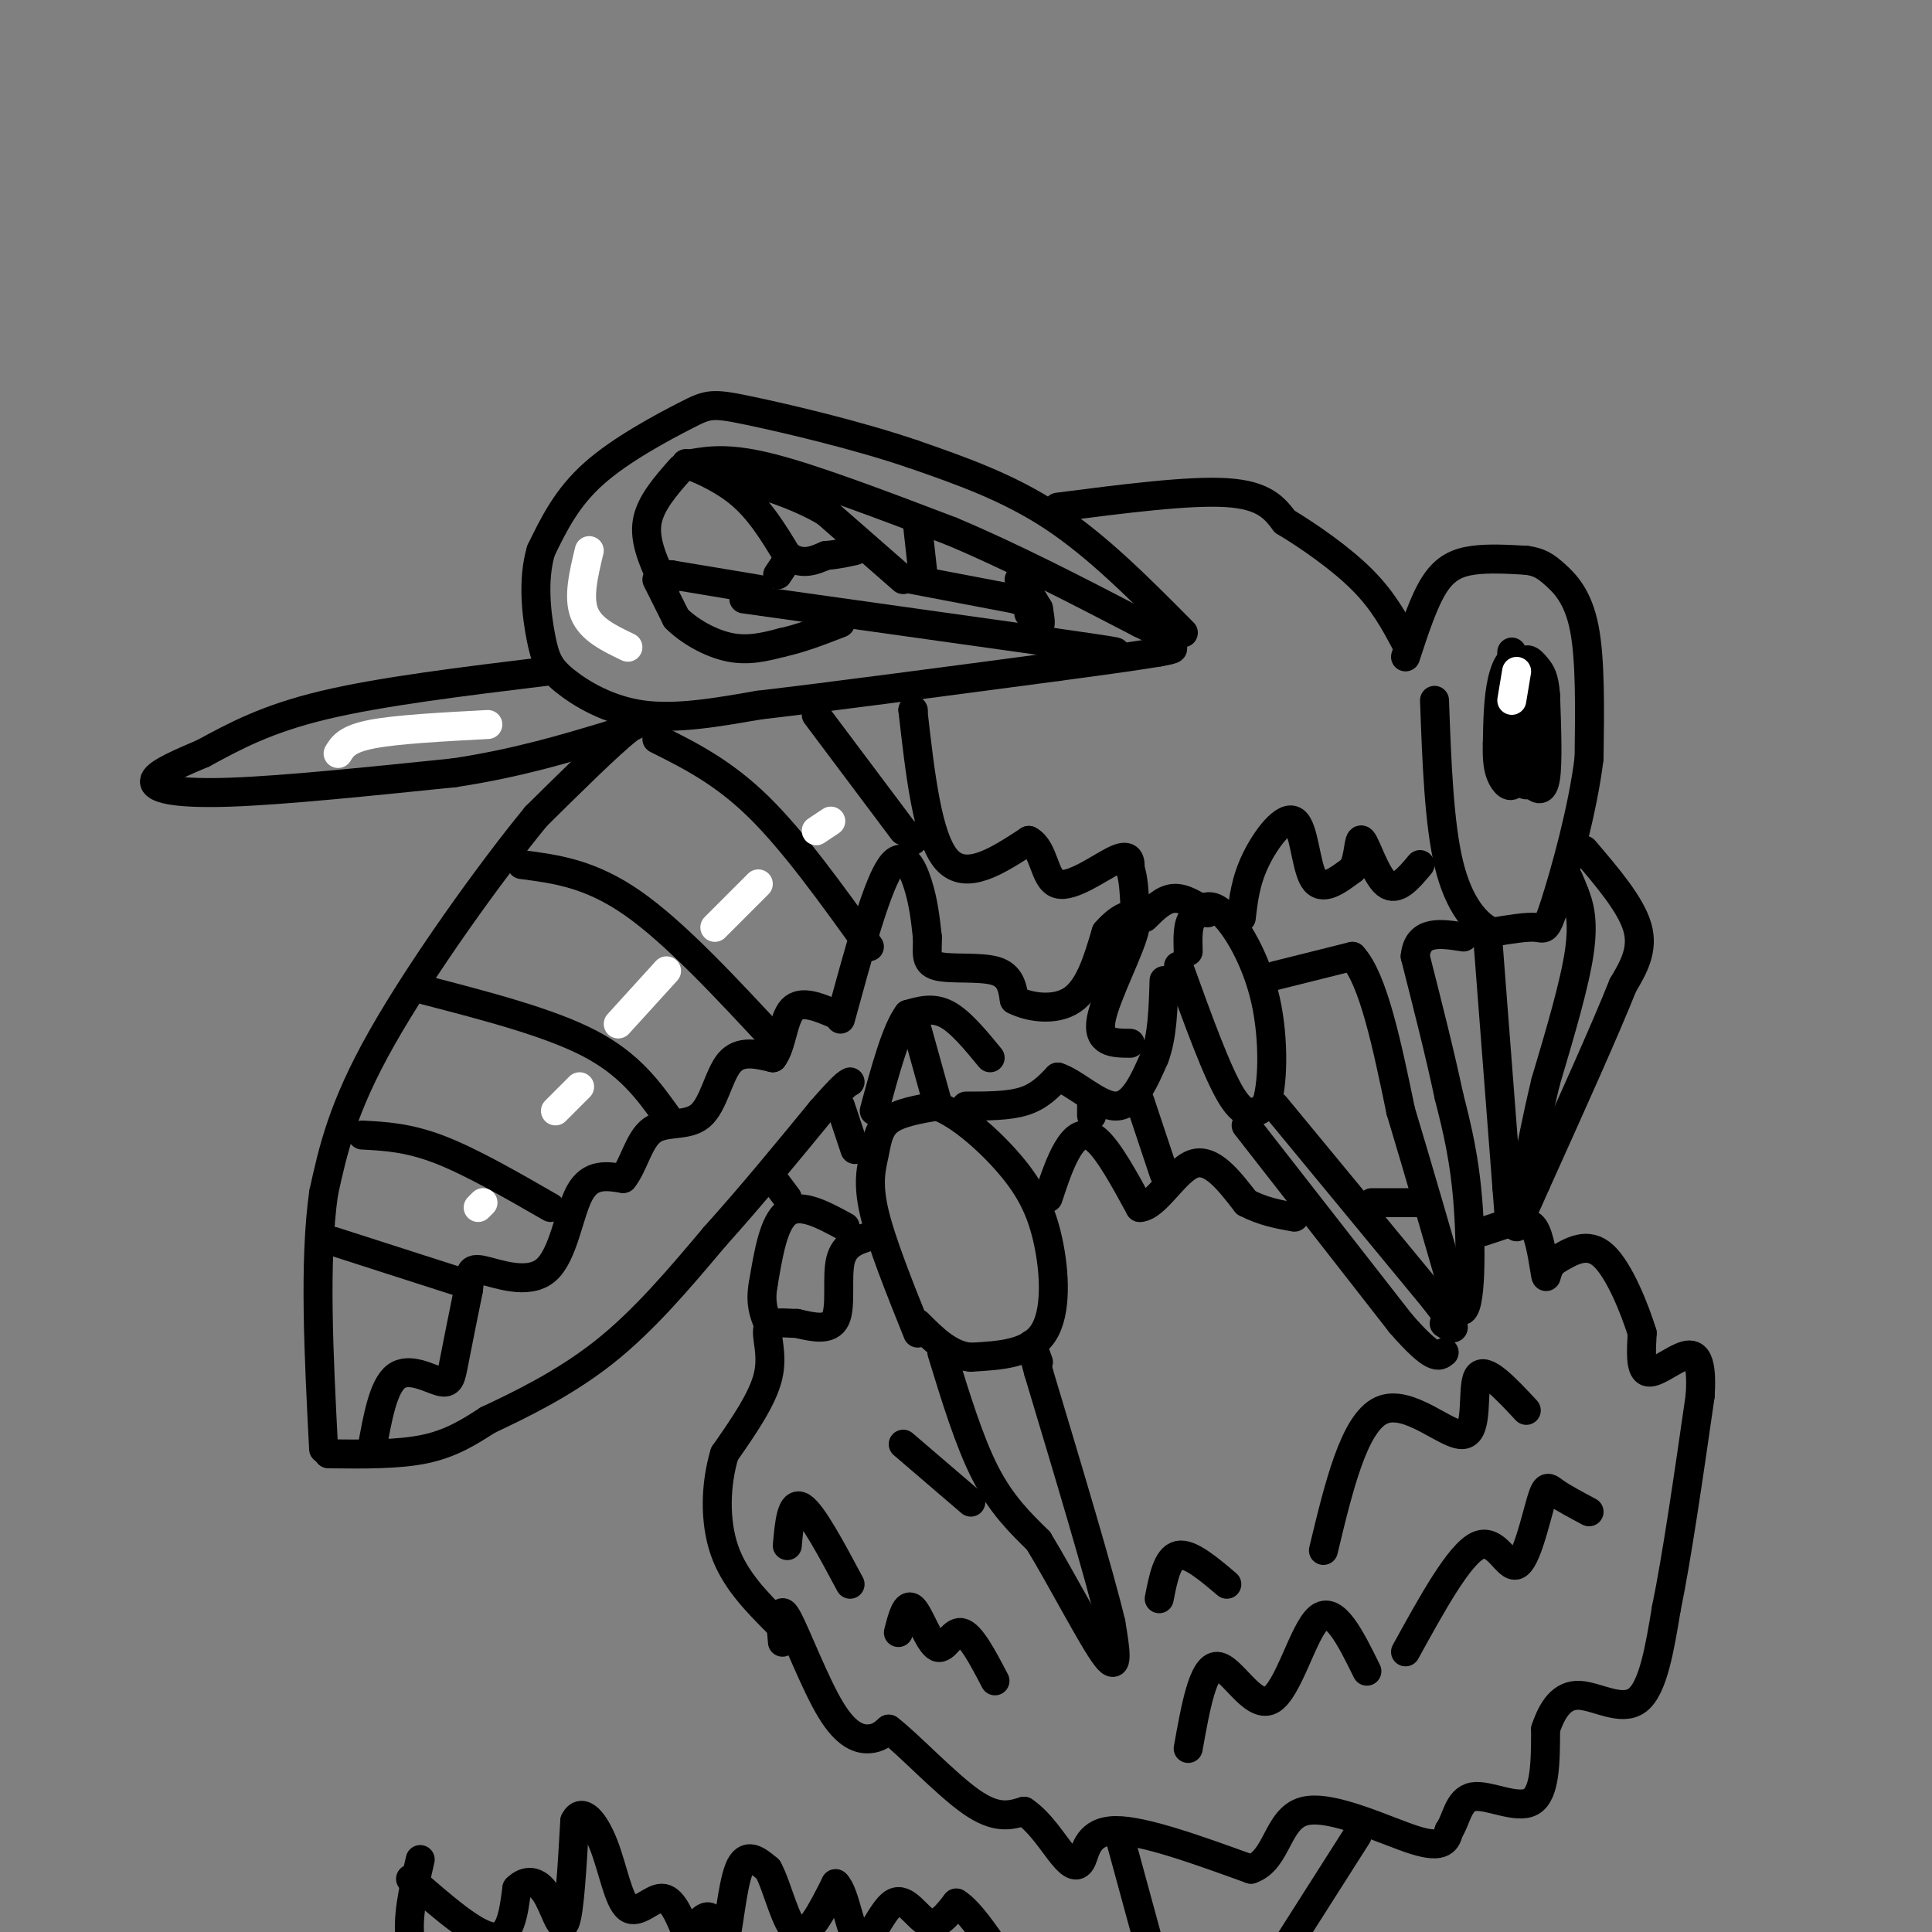 <svg viewBox='0 0 400 400' version='1.1' xmlns='http://www.w3.org/2000/svg' xmlns:xlink='http://www.w3.org/1999/xlink'><rect x="0" y="0" width="400" height="400" fill="#808080" stroke="none"/><g fill='none' stroke='#000000' stroke-width='6' stroke-linecap='round' stroke-linejoin='round'><path d='M245,131c-8.833,-8.917 -17.667,-17.833 -27,-24c-9.333,-6.167 -19.167,-9.583 -29,-13'/><path d='M189,94c-11.667,-3.970 -26.333,-7.394 -34,-9c-7.667,-1.606 -8.333,-1.394 -13,1c-4.667,2.394 -13.333,6.970 -19,12c-5.667,5.030 -8.333,10.515 -11,16'/><path d='M112,114c-1.826,6.124 -0.892,13.435 0,18c0.892,4.565 1.740,6.383 5,9c3.260,2.617 8.931,6.033 16,7c7.069,0.967 15.534,-0.517 24,-2'/><path d='M157,146c14.333,-1.667 38.167,-4.833 62,-8'/><path d='M219,138c13.833,-1.833 17.417,-2.417 21,-3'/><path d='M240,135c3.833,-0.667 2.917,-0.833 2,-1'/><path d='M143,96c4.000,-0.667 8.000,-1.333 17,1c9.000,2.333 23.000,7.667 37,13'/><path d='M197,110c12.667,5.333 25.833,12.167 39,19'/><path d='M236,129c7.167,3.500 5.583,2.750 4,2'/><path d='M190,109c0.000,0.000 1.000,9.000 1,9'/><path d='M154,124c0.000,0.000 64.000,9.000 64,9'/><path d='M218,133c12.833,1.833 12.917,1.917 13,2'/><path d='M212,121c0.000,0.000 3.000,5.000 3,5'/><path d='M215,126c0.333,2.000 0.667,4.000 0,3c-0.667,-1.000 -2.333,-5.000 -4,-9'/><path d='M189,120c0.000,0.000 21.000,4.000 21,4'/><path d='M210,124c4.000,1.167 3.500,2.083 3,3'/><path d='M187,120c0.000,0.000 -16.000,-14.000 -16,-14'/><path d='M171,106c-6.167,-3.667 -13.583,-5.833 -21,-8'/><path d='M147,98c0.000,0.000 -5.000,-2.000 -5,-2'/><path d='M142,96c1.222,0.444 6.778,2.556 11,6c4.222,3.444 7.111,8.222 10,13'/><path d='M163,115c3.000,2.167 5.500,1.083 8,0'/><path d='M171,115c2.333,-0.167 4.167,-0.583 6,-1'/><path d='M163,116c0.000,0.000 -2.000,3.000 -2,3'/><path d='M157,122c0.000,0.000 -18.000,-3.000 -18,-3'/><path d='M139,119c-3.333,-0.333 -2.667,0.333 -2,1'/><path d='M141,97c-3.167,3.583 -6.333,7.167 -7,11c-0.667,3.833 1.167,7.917 3,12'/><path d='M137,120c0.667,2.167 0.833,1.583 1,1'/><path d='M136,120c0.000,0.000 4.000,8.000 4,8'/><path d='M140,128c2.578,2.622 7.022,5.178 11,6c3.978,0.822 7.489,-0.089 11,-1'/><path d='M162,133c3.833,-0.833 7.917,-2.417 12,-4'/><path d='M113,139c-17.083,2.083 -34.167,4.167 -46,7c-11.833,2.833 -18.417,6.417 -25,10'/><path d='M42,156c-6.536,2.738 -10.375,4.583 -10,6c0.375,1.417 4.964,2.405 16,2c11.036,-0.405 28.518,-2.202 46,-4'/><path d='M94,160c13.167,-2.000 23.083,-5.000 33,-8'/><path d='M127,152c6.644,-2.267 6.756,-3.933 3,-1c-3.756,2.933 -11.378,10.467 -19,18'/><path d='M111,169c-9.533,11.600 -23.867,31.600 -32,46c-8.133,14.400 -10.067,23.200 -12,32'/><path d='M67,247c-2.000,14.167 -1.000,33.583 0,53'/><path d='M68,301c7.250,0.083 14.500,0.167 20,-1c5.500,-1.167 9.250,-3.583 13,-6'/><path d='M101,294c6.333,-2.978 15.667,-7.422 24,-14c8.333,-6.578 15.667,-15.289 23,-24'/><path d='M148,256c7.500,-8.333 14.750,-17.167 22,-26'/><path d='M170,230c4.667,-5.333 5.333,-5.667 6,-6'/><path d='M205,219c-3.083,-3.750 -6.167,-7.500 -9,-9c-2.833,-1.500 -5.417,-0.750 -8,0'/><path d='M188,210c-2.500,3.333 -4.750,11.667 -7,20'/><path d='M190,276c-3.774,-9.399 -7.548,-18.798 -9,-25c-1.452,-6.202 -0.583,-9.208 0,-12c0.583,-2.792 0.881,-5.369 3,-7c2.119,-1.631 6.060,-2.315 10,-3'/><path d='M194,229c4.491,1.571 10.719,6.998 15,12c4.281,5.002 6.614,9.577 8,16c1.386,6.423 1.825,14.692 -1,19c-2.825,4.308 -8.912,4.654 -15,5'/><path d='M201,281c-4.333,-0.333 -7.667,-3.667 -11,-7'/><path d='M195,280c2.833,9.250 5.667,18.500 9,25c3.333,6.500 7.167,10.250 11,14'/><path d='M215,319c4.778,7.822 11.222,20.378 14,24c2.778,3.622 1.889,-1.689 1,-7'/><path d='M230,336c-2.333,-9.833 -8.667,-30.917 -15,-52'/><path d='M215,284c-2.500,-9.000 -1.250,-5.500 0,-2'/><path d='M194,228c0.000,0.000 -5.000,-18.000 -5,-18'/><path d='M200,229c4.417,0.000 8.833,0.000 12,-1c3.167,-1.000 5.083,-3.000 7,-5'/><path d='M219,223c3.400,1.000 8.400,6.000 12,6c3.600,0.000 5.800,-5.000 8,-10'/><path d='M239,219c1.667,-4.333 1.833,-10.167 2,-16'/><path d='M244,200c4.000,11.083 8.000,22.167 11,27c3.000,4.833 5.000,3.417 7,2'/><path d='M262,229c1.548,-3.583 1.917,-13.542 0,-22c-1.917,-8.458 -6.119,-15.417 -9,-18c-2.881,-2.583 -4.440,-0.792 -6,1'/><path d='M247,190c-1.167,1.333 -1.083,4.167 -1,7'/><path d='M258,233c0.000,0.000 32.000,41.000 32,41'/><path d='M290,274c6.833,7.833 7.917,6.917 9,6'/><path d='M264,229c0.000,0.000 33.000,40.000 33,40'/><path d='M297,269c5.833,7.500 3.917,6.250 2,5'/><path d='M219,105c13.583,-1.750 27.167,-3.500 35,-3c7.833,0.500 9.917,3.250 12,6'/><path d='M266,108c5.022,3.022 11.578,7.578 16,12c4.422,4.422 6.711,8.711 9,13'/><path d='M291,136c1.889,-5.778 3.778,-11.556 6,-15c2.222,-3.444 4.778,-4.556 8,-5c3.222,-0.444 7.111,-0.222 11,0'/><path d='M316,116c2.714,0.345 4.000,1.208 6,3c2.000,1.792 4.714,4.512 6,11c1.286,6.488 1.143,16.744 1,27'/><path d='M329,157c-1.298,10.679 -5.042,23.875 -7,30c-1.958,6.125 -2.131,5.179 -4,5c-1.869,-0.179 -5.435,0.411 -9,1'/><path d='M309,193c-3.267,-1.444 -6.933,-5.556 -9,-14c-2.067,-8.444 -2.533,-21.222 -3,-34'/><path d='M328,176c4.833,5.667 9.667,11.333 11,16c1.333,4.667 -0.833,8.333 -3,12'/><path d='M336,204c-3.500,8.833 -10.750,24.917 -18,41'/><path d='M318,245c-3.167,7.167 -2.083,4.583 -1,2'/><path d='M324,187c-0.167,-2.833 -0.333,-5.667 0,-6c0.333,-0.333 1.167,1.833 2,4'/><path d='M326,185c0.844,2.089 1.956,5.311 1,12c-0.956,6.689 -3.978,16.844 -7,27'/><path d='M320,224c-1.833,7.667 -2.917,13.333 -4,19'/><path d='M308,194c0.000,0.000 4.000,52.000 4,52'/><path d='M312,246c0.667,8.667 0.333,4.333 0,0'/><path d='M264,202c0.000,0.000 16.000,-4.000 16,-4'/><path d='M280,198c4.333,4.667 7.167,18.333 10,32'/><path d='M290,230c3.667,12.167 7.833,26.583 12,41'/><path d='M302,271c2.489,2.733 2.711,-10.933 2,-21c-0.711,-10.067 -2.356,-16.533 -4,-23'/><path d='M300,227c-1.833,-8.667 -4.417,-18.833 -7,-29'/><path d='M293,198c0.500,-5.500 5.250,-4.750 10,-4'/><path d='M180,256c-2.600,0.800 -5.200,1.600 -6,5c-0.800,3.400 0.200,9.400 -1,12c-1.200,2.600 -4.600,1.800 -8,1'/><path d='M165,274c-2.702,-0.024 -5.458,-0.583 -6,1c-0.542,1.583 1.131,5.310 0,10c-1.131,4.690 -5.065,10.345 -9,16'/><path d='M150,301c-1.889,6.267 -2.111,13.933 0,20c2.111,6.067 6.556,10.533 11,15'/><path d='M162,340c-0.381,-4.071 -0.762,-8.143 1,-5c1.762,3.143 5.667,13.500 9,19c3.333,5.500 6.095,6.143 8,6c1.905,-0.143 2.952,-1.071 4,-2'/><path d='M184,358c3.911,2.933 11.689,11.267 17,15c5.311,3.733 8.156,2.867 11,2'/><path d='M212,375c3.293,2.166 6.027,6.581 8,9c1.973,2.419 3.185,2.844 4,1c0.815,-1.844 1.233,-5.955 7,-6c5.767,-0.045 16.884,3.978 28,8'/><path d='M259,387c5.536,-1.857 5.375,-10.500 11,-12c5.625,-1.500 17.036,4.143 23,6c5.964,1.857 6.482,-0.071 7,-2'/><path d='M300,379c1.536,-2.131 1.875,-6.458 5,-7c3.125,-0.542 9.036,2.702 12,1c2.964,-1.702 2.982,-8.351 3,-15'/><path d='M320,358c1.405,-4.190 3.417,-7.167 7,-7c3.583,0.167 8.738,3.476 12,1c3.262,-2.476 4.631,-10.738 6,-19'/><path d='M345,333c2.167,-10.500 4.583,-27.250 7,-44'/><path d='M352,289c0.583,-8.893 -1.458,-9.125 -4,-8c-2.542,1.125 -5.583,3.607 -7,3c-1.417,-0.607 -1.208,-4.304 -1,-8'/><path d='M340,276c-1.489,-4.844 -4.711,-12.956 -8,-16c-3.289,-3.044 -6.644,-1.022 -10,1'/><path d='M322,261c-1.929,1.357 -1.750,4.250 -2,3c-0.250,-1.250 -0.929,-6.643 -2,-9c-1.071,-2.357 -2.536,-1.679 -4,-1'/><path d='M313,253c0.000,0.000 -6.000,2.000 -6,2'/><path d='M217,248c1.222,-3.689 2.444,-7.378 4,-10c1.556,-2.622 3.444,-4.178 6,-2c2.556,2.178 5.778,8.089 9,14'/><path d='M236,250c3.356,-0.178 7.244,-7.622 11,-9c3.756,-1.378 7.378,3.311 11,8'/><path d='M258,249c3.500,1.833 6.750,2.417 10,3'/><path d='M284,249c0.000,0.000 10.000,0.000 10,0'/><path d='M236,228c0.000,0.000 5.000,15.000 5,15'/><path d='M226,229c0.000,0.000 0.000,2.000 0,2'/><path d='M175,254c-4.583,-2.500 -9.167,-5.000 -12,-3c-2.833,2.000 -3.917,8.500 -5,15'/><path d='M158,266c-0.667,3.833 0.167,5.917 1,8'/><path d='M160,244c0.000,0.000 3.000,4.000 3,4'/><path d='M174,229c0.000,0.000 3.000,9.000 3,9'/><path d='M77,300c1.167,-6.482 2.333,-12.964 5,-15c2.667,-2.036 6.833,0.375 9,1c2.167,0.625 2.333,-0.536 3,-4c0.667,-3.464 1.833,-9.232 3,-15'/><path d='M97,267c0.439,-3.472 0.035,-4.652 3,-4c2.965,0.652 9.298,3.137 13,0c3.702,-3.137 4.772,-11.896 7,-16c2.228,-4.104 5.614,-3.552 9,-3'/><path d='M129,244c2.212,-2.719 3.242,-8.018 6,-10c2.758,-1.982 7.242,-0.649 10,-3c2.758,-2.351 3.788,-8.386 6,-11c2.212,-2.614 5.606,-1.807 9,-1'/><path d='M160,219c1.889,-2.422 2.111,-7.978 4,-10c1.889,-2.022 5.444,-0.511 9,1'/><path d='M174,211c3.600,-13.178 7.200,-26.356 10,-31c2.800,-4.644 4.800,-0.756 6,3c1.200,3.756 1.600,7.378 2,11'/><path d='M192,194c0.095,3.071 -0.667,5.250 2,6c2.667,0.750 8.762,0.071 12,1c3.238,0.929 3.619,3.464 4,6'/><path d='M210,207c2.978,1.556 8.422,2.444 12,0c3.578,-2.444 5.289,-8.222 7,-14'/><path d='M229,193c2.929,-3.464 6.750,-5.125 6,-1c-0.750,4.125 -6.071,14.036 -7,19c-0.929,4.964 2.536,4.982 6,5'/><path d='M189,147c0.000,0.000 0.100,0.100 0.1,0.1'/><path d='M189,147c1.500,13.250 3.000,26.500 7,31c4.000,4.500 10.500,0.250 17,-4'/><path d='M213,174c3.310,1.738 3.083,8.083 6,9c2.917,0.917 8.976,-3.595 12,-5c3.024,-1.405 3.012,0.298 3,2'/><path d='M234,180c0.667,1.667 0.833,4.833 1,8'/><path d='M237,190c1.917,-1.917 3.833,-3.833 6,-4c2.167,-0.167 4.583,1.417 7,3'/><path d='M257,190c0.435,-3.798 0.869,-7.595 3,-12c2.131,-4.405 5.958,-9.417 8,-8c2.042,1.417 2.298,9.262 4,12c1.702,2.738 4.851,0.369 8,-2'/><path d='M280,180c1.476,-2.250 1.167,-6.875 2,-6c0.833,0.875 2.810,7.250 5,9c2.190,1.750 4.595,-1.125 7,-4'/><path d='M69,257c0.000,0.000 28.000,9.000 28,9'/><path d='M75,235c4.750,0.250 9.500,0.500 16,3c6.500,2.500 14.750,7.250 23,12'/><path d='M88,205c12.833,3.333 25.667,6.667 34,11c8.333,4.333 12.167,9.667 16,15'/><path d='M108,179c7.083,0.917 14.167,1.833 23,8c8.833,6.167 19.417,17.583 30,29'/><path d='M136,153c6.833,3.417 13.667,6.833 21,14c7.333,7.167 15.167,18.083 23,29'/><path d='M169,148c0.000,0.000 18.000,24.000 18,24'/><path d='M189,173c0.000,0.000 0.000,1.000 0,1'/><path d='M163,320c0.417,-4.667 0.833,-9.333 3,-8c2.167,1.333 6.083,8.667 10,16'/><path d='M186,338c0.810,-3.167 1.619,-6.333 3,-5c1.381,1.333 3.333,7.167 5,8c1.667,0.833 3.048,-3.333 5,-3c1.952,0.333 4.476,5.167 7,10'/><path d='M246,362c1.530,-8.548 3.060,-17.095 6,-17c2.940,0.095 7.292,8.833 11,7c3.708,-1.833 6.774,-14.238 10,-17c3.226,-2.762 6.613,4.119 10,11'/><path d='M291,342c5.573,-10.123 11.145,-20.246 15,-22c3.855,-1.754 5.992,4.860 8,4c2.008,-0.860 3.887,-9.193 5,-13c1.113,-3.807 1.461,-3.088 3,-2c1.539,1.088 4.270,2.544 7,4'/><path d='M274,321c3.179,-13.220 6.357,-26.440 12,-29c5.643,-2.560 13.750,5.542 17,5c3.250,-0.542 1.643,-9.726 3,-12c1.357,-2.274 5.679,2.363 10,7'/><path d='M240,331c0.833,-4.250 1.667,-8.500 4,-9c2.333,-0.500 6.167,2.750 10,6'/><path d='M187,299c0.000,0.000 14.000,12.000 14,12'/><path d='M232,381c0.000,0.000 6.000,22.000 6,22'/><path d='M281,380c0.000,0.000 -14.000,22.000 -14,22'/><path d='M87,385c-1.417,6.167 -2.833,12.333 -2,17c0.833,4.667 3.917,7.833 7,11'/><path d='M85,389c6.667,5.833 13.333,11.667 17,12c3.667,0.333 4.333,-4.833 5,-10'/><path d='M107,391c1.917,-1.929 4.208,-1.750 6,1c1.792,2.750 3.083,8.071 4,6c0.917,-2.071 1.458,-11.536 2,-21'/><path d='M119,377c1.461,-2.959 4.113,0.145 6,5c1.887,4.855 3.008,11.461 5,13c1.992,1.539 4.855,-1.989 7,-2c2.145,-0.011 3.573,3.494 5,7'/><path d='M142,400c1.753,-0.139 3.635,-3.986 5,-3c1.365,0.986 2.214,6.804 3,5c0.786,-1.804 1.510,-11.230 3,-15c1.490,-3.770 3.745,-1.885 6,0'/><path d='M159,387c1.911,3.333 3.689,11.667 6,13c2.311,1.333 5.156,-4.333 8,-10'/><path d='M173,390c2.038,1.732 3.134,11.062 5,12c1.866,0.938 4.502,-6.517 7,-8c2.498,-1.483 4.856,3.005 7,4c2.144,0.995 4.072,-1.502 6,-4'/><path d='M198,394c2.833,1.667 6.917,7.833 11,14'/><path d='M313,135c-0.333,7.750 -0.667,15.500 0,20c0.667,4.500 2.333,5.750 4,7'/><path d='M317,162c1.289,1.622 2.511,2.178 3,-1c0.489,-3.178 0.244,-10.089 0,-17'/><path d='M320,144c-0.274,-3.786 -0.958,-4.750 -2,-6c-1.042,-1.250 -2.440,-2.786 -3,1c-0.560,3.786 -0.280,12.893 0,22'/><path d='M315,161c0.801,3.368 2.802,0.789 3,-5c0.198,-5.789 -1.408,-14.789 -3,-18c-1.592,-3.211 -3.169,-0.632 -4,3c-0.831,3.632 -0.915,8.316 -1,13'/><path d='M310,154c-0.095,3.405 0.167,5.417 1,7c0.833,1.583 2.238,2.738 3,0c0.762,-2.738 0.881,-9.369 1,-16'/><path d='M315,145c0.167,-2.500 0.083,-0.750 0,1'/></g>
<g fill='none' stroke='#FFFFFF' stroke-width='6' stroke-linecap='round' stroke-linejoin='round'><path d='M314,139c-0.500,3.000 -1.000,6.000 -1,6c0.000,0.000 0.500,-3.000 1,-6'/><path d='M128,212c0.000,0.000 10.000,-11.000 10,-11'/><path d='M148,192c0.000,0.000 9.000,-9.000 9,-9'/><path d='M169,172c0.000,0.000 3.000,-2.000 3,-2'/><path d='M120,225c0.000,0.000 -5.000,5.000 -5,5'/><path d='M100,249c0.000,0.000 -1.000,1.000 -1,1'/><path d='M122,114c-1.167,4.833 -2.333,9.667 -1,13c1.333,3.333 5.167,5.167 9,7'/><path d='M101,150c-9.417,0.500 -18.833,1.000 -24,2c-5.167,1.000 -6.083,2.500 -7,4'/></g>
</svg>